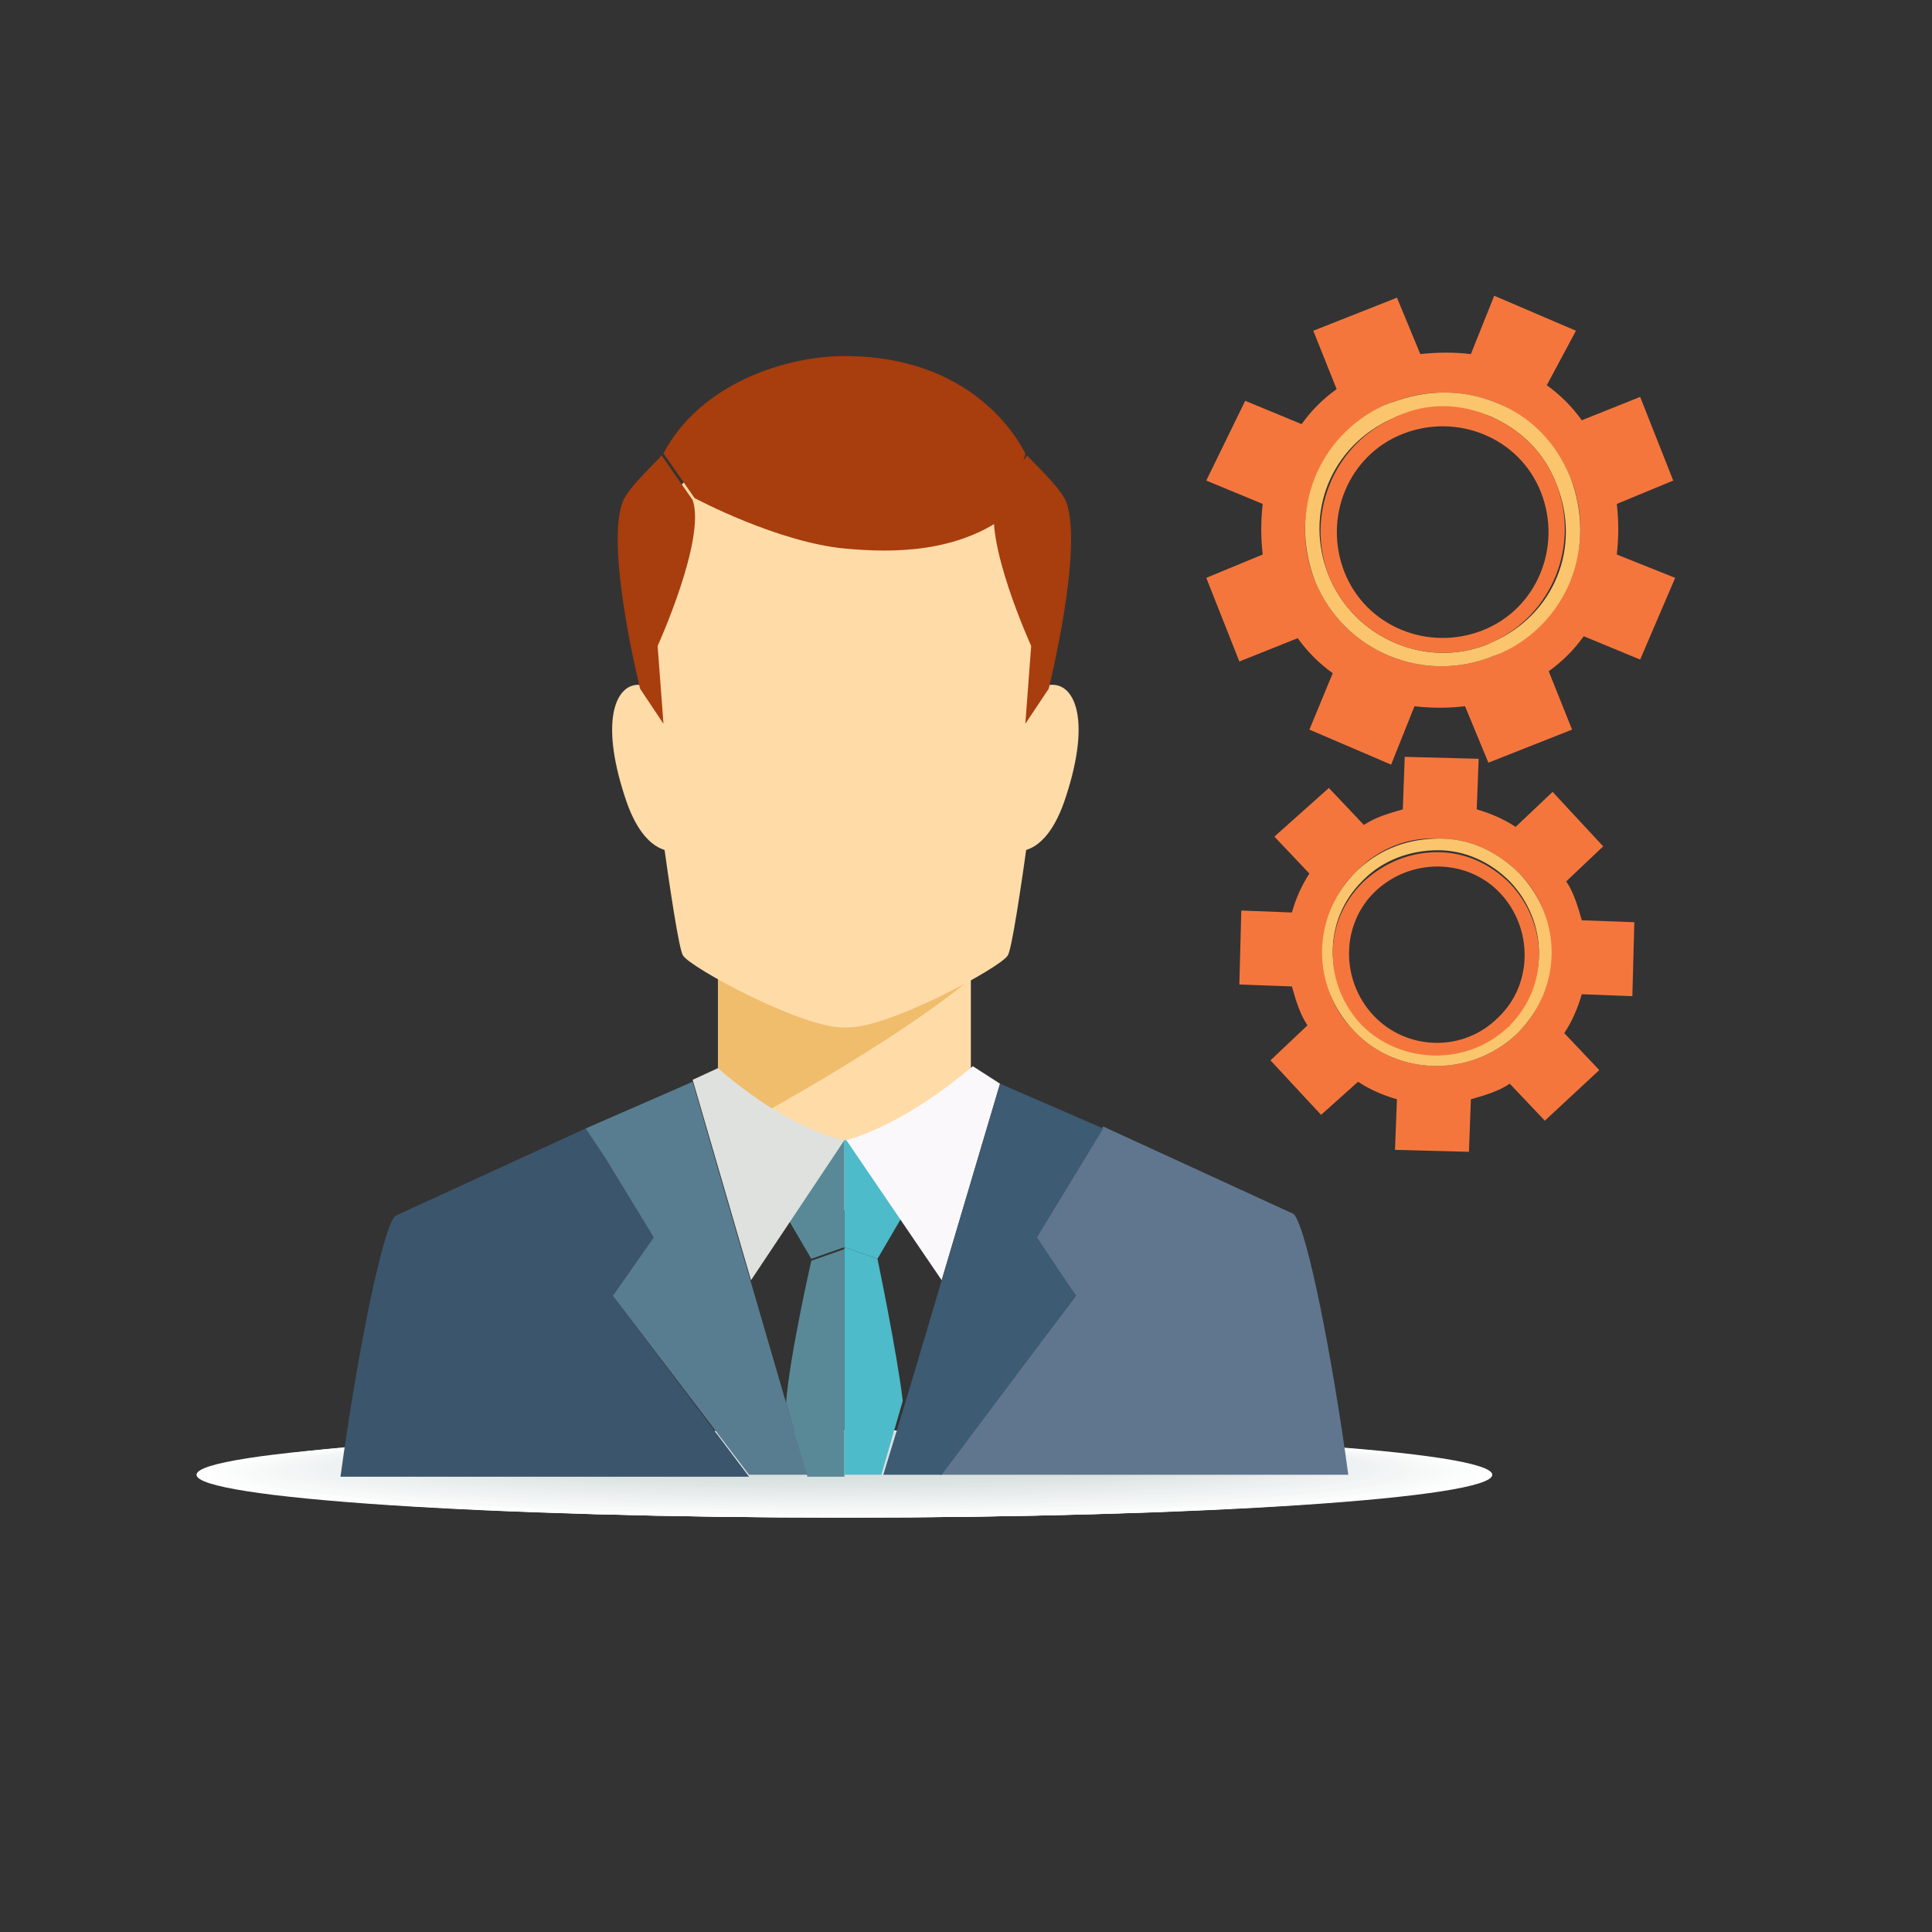 <?xml version="1.0" encoding="UTF-8"?> <svg xmlns="http://www.w3.org/2000/svg" xmlns:xlink="http://www.w3.org/1999/xlink" version="1.1" id="Layer_1" x="0px" y="0px" viewBox="0 0 99.3 99.3" style="enable-background:new 0 0 99.3 99.3;" xml:space="preserve"><rect x="0" y="0" width="99.3" height="99.3" fill="#333333" stroke="none"/> <style type="text/css"> .st0{fill:#FFFFFF;} .st1{fill:#FEFEFE;} .st2{fill:#FDFDFD;} .st3{fill:#FCFDFD;} .st4{fill:#FBFCFC;} .st5{fill:#FAFBFB;} .st6{fill:#F9FAFA;} .st7{fill:#F8F9F9;} .st8{fill:#F7F9F9;} .st9{fill:#F6F8F8;} .st10{fill:#F5F7F7;} .st11{fill:#F4F6F6;} .st12{fill:#F3F6F6;} .st13{fill:#F2F5F5;} .st14{fill:#F1F4F4;} .st15{fill:#F0F3F3;} .st16{fill:#EFF2F2;} .st17{fill:#EEF2F2;} .st18{fill:#EDF1F1;} .st19{fill:#EDF0F0;} .st20{fill:#ECEFEF;} .st21{fill:#EBEEEE;} .st22{fill:#EAEEEE;} .st23{fill:#E9EDED;} .st24{fill:#E8ECEC;} .st25{fill:#E7EBEB;} .st26{fill:#E6EAEA;} .st27{fill:#E5EAEA;} .st28{fill:#E4E9E9;} .st29{fill:#E3E8E8;} .st30{fill:#E2E7E7;} .st31{fill:#E1E7E7;} .st32{fill:#E0E6E6;} .st33{fill:#DFE5E5;} .st34{fill:#DEE4E4;} .st35{fill:#DDE3E3;} .st36{fill:#DCE3E3;} .st37{fill:#DBE2E2;} .st38{fill:#DAE1E1;} .st39{fill:#FFDBA8;} .st40{fill:#F0BD6D;} .st41{fill:#598997;} .st42{fill:#DFE1DE;} .st43{fill:#A83D0D;} .st44{fill:#4DBBC9;} .st45{fill:#FAF8FA;} .st46{fill:#3B556C;} .st47{fill:#60768E;} .st48{fill:#597D90;} .st49{fill:#3D5B73;} .st50{fill:#F5763D;} .st51{fill:#FBC56D;} </style> <g> <g> <path class="st0" d="M76.7,75.8c0,1.2-14.9,2.2-33.3,2.2c-18.4,0-33.3-1-33.3-2.2c0-1.2,14.9-2.2,33.3-2.2 C61.8,73.6,76.7,74.6,76.7,75.8z"></path> <path class="st1" d="M76.3,75.8c0,1.2-14.7,2.2-32.9,2.2c-18.2,0-32.9-1-32.9-2.2c0-1.2,14.7-2.2,32.9-2.2 C61.6,73.6,76.3,74.6,76.3,75.8z"></path> <path class="st2" d="M75.9,75.8c0,1.2-14.5,2.2-32.5,2.2c-17.9,0-32.5-1-32.5-2.2c0-1.2,14.5-2.2,32.5-2.2 C61.4,73.6,75.9,74.6,75.9,75.8z"></path> <path class="st3" d="M75.5,75.7c0,1.2-14.4,2.2-32.1,2.2c-17.7,0-32.1-1-32.1-2.2c0-1.2,14.4-2.2,32.1-2.2 C61.1,73.6,75.5,74.6,75.5,75.7z"></path> <path class="st4" d="M75.1,75.7c0,1.2-14.2,2.1-31.7,2.1c-17.5,0-31.7-1-31.7-2.1c0-1.2,14.2-2.1,31.7-2.1 C60.9,73.6,75.1,74.5,75.1,75.7z"></path> <path class="st5" d="M74.7,75.7c0,1.2-14,2.1-31.3,2.1c-17.3,0-31.3-0.9-31.3-2.1c0-1.2,14-2.1,31.3-2.1 C60.7,73.6,74.7,74.5,74.7,75.7z"></path> <path class="st6" d="M74.3,75.7c0,1.1-13.8,2.1-30.9,2.1c-17.1,0-30.9-0.9-30.9-2.1c0-1.1,13.8-2.1,30.9-2.1 C60.5,73.6,74.3,74.5,74.3,75.7z"></path> <path class="st7" d="M73.9,75.7c0,1.1-13.7,2.1-30.5,2.1c-16.8,0-30.5-0.9-30.5-2.1c0-1.1,13.7-2.1,30.5-2.1 C60.3,73.6,73.9,74.5,73.9,75.7z"></path> <path class="st8" d="M73.5,75.6c0,1.1-13.5,2-30.1,2c-16.6,0-30.1-0.9-30.1-2c0-1.1,13.5-2,30.1-2C60,73.6,73.5,74.5,73.5,75.6z"></path> <path class="st9" d="M73.1,75.6c0,1.1-13.3,2-29.7,2c-16.4,0-29.7-0.9-29.7-2c0-1.1,13.3-2,29.7-2C59.8,73.6,73.1,74.5,73.1,75.6z "></path> <path class="st10" d="M72.7,75.6c0,1.1-13.1,2-29.3,2c-16.2,0-29.3-0.9-29.3-2c0-1.1,13.1-2,29.3-2C59.6,73.6,72.7,74.5,72.7,75.6 z"></path> <path class="st11" d="M72.3,75.6c0,1.1-12.9,1.9-28.9,1.9c-16,0-28.9-0.9-28.9-1.9c0-1.1,12.9-1.9,28.9-1.9 C59.4,73.6,72.3,74.5,72.3,75.6z"></path> <path class="st12" d="M71.9,75.5c0,1.1-12.8,1.9-28.5,1.9c-15.8,0-28.5-0.9-28.5-1.9c0-1.1,12.8-1.9,28.5-1.9 C59.2,73.6,71.9,74.5,71.9,75.5z"></path> <path class="st13" d="M71.5,75.5c0,1-12.6,1.9-28.1,1.9c-15.5,0-28.1-0.8-28.1-1.9c0-1,12.6-1.9,28.1-1.9 C59,73.6,71.5,74.5,71.5,75.5z"></path> <path class="st14" d="M71.1,75.5c0,1-12.4,1.9-27.7,1.9c-15.3,0-27.7-0.8-27.7-1.9c0-1,12.4-1.9,27.7-1.9 C58.7,73.6,71.1,74.5,71.1,75.5z"></path> <path class="st15" d="M70.8,75.5c0,1-12.2,1.8-27.3,1.8c-15.1,0-27.3-0.8-27.3-1.8c0-1,12.2-1.8,27.3-1.8 C58.5,73.6,70.8,74.4,70.8,75.5z"></path> <path class="st16" d="M70.4,75.4c0,1-12.1,1.8-26.9,1.8c-14.9,0-26.9-0.8-26.9-1.8c0-1,12.1-1.8,26.9-1.8 C58.3,73.6,70.4,74.4,70.4,75.4z"></path> <path class="st17" d="M70,75.4c0,1-11.9,1.8-26.5,1.8c-14.7,0-26.5-0.8-26.5-1.8c0-1,11.9-1.8,26.5-1.8C58.1,73.6,70,74.4,70,75.4 z"></path> <path class="st18" d="M69.6,75.4c0,1-11.7,1.8-26.1,1.8c-14.4,0-26.1-0.8-26.1-1.8c0-1,11.7-1.8,26.1-1.8 C57.9,73.6,69.6,74.4,69.6,75.4z"></path> <path class="st19" d="M69.2,75.4c0,1-11.5,1.7-25.7,1.7c-14.2,0-25.7-0.8-25.7-1.7c0-1,11.5-1.7,25.7-1.7 C57.6,73.6,69.2,74.4,69.2,75.4z"></path> <path class="st20" d="M68.8,75.3c0,0.9-11.3,1.7-25.3,1.7c-14,0-25.3-0.8-25.3-1.7c0-0.9,11.3-1.7,25.3-1.7 C57.4,73.6,68.8,74.4,68.8,75.3z"></path> <path class="st21" d="M68.4,75.3c0,0.9-11.2,1.7-24.9,1.7c-13.8,0-25-0.8-25-1.7c0-0.9,11.2-1.7,25-1.7 C57.2,73.6,68.4,74.4,68.4,75.3z"></path> <path class="st22" d="M68,75.3c0,0.9-11,1.7-24.6,1.7c-13.6,0-24.6-0.7-24.6-1.7c0-0.9,11-1.7,24.6-1.7C57,73.6,68,74.4,68,75.3z"></path> <path class="st23" d="M67.6,75.3c0,0.9-10.8,1.6-24.2,1.6c-13.3,0-24.2-0.7-24.2-1.6c0-0.9,10.8-1.6,24.2-1.6 C56.8,73.7,67.6,74.4,67.6,75.3z"></path> <path class="st24" d="M67.2,75.3c0,0.9-10.6,1.6-23.8,1.6c-13.1,0-23.8-0.7-23.8-1.6c0-0.9,10.6-1.6,23.8-1.6 C56.5,73.7,67.2,74.4,67.2,75.3z"></path> <path class="st25" d="M66.8,75.2c0,0.9-10.5,1.6-23.4,1.6c-12.9,0-23.4-0.7-23.4-1.6c0-0.9,10.5-1.6,23.4-1.6 C56.3,73.7,66.8,74.4,66.8,75.2z"></path> <path class="st26" d="M66.4,75.2c0,0.9-10.3,1.5-23,1.5c-12.7,0-23-0.7-23-1.5c0-0.9,10.3-1.5,23-1.5 C56.1,73.7,66.4,74.4,66.4,75.2z"></path> <path class="st27" d="M66,75.2c0,0.8-10.1,1.5-22.6,1.5c-12.5,0-22.6-0.7-22.6-1.5c0-0.8,10.1-1.5,22.6-1.5 C55.9,73.7,66,74.3,66,75.2z"></path> <path class="st28" d="M65.6,75.2c0,0.8-9.9,1.5-22.2,1.5c-12.2,0-22.2-0.7-22.2-1.5c0-0.8,9.9-1.5,22.2-1.5 C55.7,73.7,65.6,74.3,65.6,75.2z"></path> <path class="st29" d="M65.2,75.1c0,0.8-9.7,1.5-21.8,1.5c-12,0-21.8-0.7-21.8-1.5c0-0.8,9.7-1.5,21.8-1.5 C55.4,73.7,65.2,74.3,65.2,75.1z"></path> <path class="st30" d="M64.8,75.1c0,0.8-9.6,1.4-21.4,1.4c-11.8,0-21.4-0.6-21.4-1.4c0-0.8,9.6-1.4,21.4-1.4 C55.2,73.7,64.8,74.3,64.8,75.1z"></path> <path class="st31" d="M64.4,75.1c0,0.8-9.4,1.4-21,1.4c-11.6,0-21-0.6-21-1.4c0-0.8,9.4-1.4,21-1.4C55,73.7,64.4,74.3,64.4,75.1z"></path> <path class="st32" d="M64,75.1c0,0.8-9.2,1.4-20.6,1.4c-11.4,0-20.6-0.6-20.6-1.4c0-0.8,9.2-1.4,20.6-1.4 C54.8,73.7,64,74.3,64,75.1z"></path> <path class="st33" d="M63.6,75c0,0.7-9,1.4-20.2,1.4c-11.2,0-20.2-0.6-20.2-1.4c0-0.8,9-1.4,20.2-1.4C54.6,73.7,63.6,74.3,63.6,75 z"></path> <path class="st34" d="M63.2,75c0,0.7-8.9,1.3-19.8,1.3c-10.9,0-19.8-0.6-19.8-1.3c0-0.7,8.9-1.3,19.8-1.3 C54.4,73.7,63.2,74.3,63.2,75z"></path> <path class="st35" d="M62.8,75c0,0.7-8.7,1.3-19.4,1.3C32.7,76.3,24,75.7,24,75c0-0.7,8.7-1.3,19.4-1.3 C54.1,73.7,62.8,74.3,62.8,75z"></path> <path class="st36" d="M62.4,75c0,0.7-8.5,1.3-19,1.3c-10.5,0-19-0.6-19-1.3c0-0.7,8.5-1.3,19-1.3C53.9,73.7,62.4,74.3,62.4,75z"></path> <path class="st37" d="M62,74.9c0,0.7-8.3,1.2-18.6,1.2c-10.3,0-18.6-0.6-18.6-1.2c0-0.7,8.3-1.3,18.6-1.3 C53.7,73.7,62,74.3,62,74.9z"></path> <path class="st38" d="M61.6,74.9c0,0.7-8.2,1.2-18.2,1.2c-10.1,0-18.2-0.5-18.2-1.2c0-0.7,8.2-1.2,18.2-1.2 C53.5,73.7,61.6,74.2,61.6,74.9z"></path> </g> <g> <g> <path class="st39" d="M43.4,47.7l-6.5-3.3v14.8c0,0,2.5,3,6.5,3c4.7,0,6.5-2.8,6.5-2.8V46.6L43.4,47.7z"></path> <path class="st40" d="M50,50.2c0,0-3.1,2.9-13.1,8.3l0-9.7L50,50.2z"></path> <path class="st41" d="M43.4,58.6v5.5l-1.7,0.6l-2.4-4.1C39.4,60.7,41.6,58.8,43.4,58.6z"></path> <path class="st42" d="M36.9,54.9l-1.3,0.6l3,10.3l4.8-7.2C43.4,58.6,40.7,58.2,36.9,54.9z"></path> <g> <path class="st39" d="M33.2,36.5c0,0,1.5,12,1.9,12.6c0.3,0.6,6.4,3.9,8.4,3.7v-29C43.4,23.8,30.7,18.6,33.2,36.5z"></path> <path class="st39" d="M53.7,36.5c0,0-1.5,12-1.9,12.6c-0.3,0.6-6.4,3.9-8.4,3.7v-29C43.4,23.8,55.4,21.3,53.7,36.5z"></path> <path class="st39" d="M51.9,43.7c0,0,1.8,0.7,2.9-2.8c1.3-4,0.4-5.8-0.8-5.7c-0.4,0-0.7,0.1-1,0.3c-0.8,0.4-1,1.3-1,1.3 L51.9,43.7z"></path> <path class="st39" d="M35,43.7c0,0-1.8,0.7-2.9-2.8c-1.3-4-0.4-5.8,0.8-5.7c0.4,0,0.7,0.1,1,0.3c0.8,0.4,1,1.3,1,1.3L35,43.7z"></path> <g> <g> <path class="st43" d="M32,25.8c-0.9,2.4,0.9,9.6,0.9,9.6l1.2,1.8l-0.3-4c0,0,2.5-5.5,1.8-7.5l-1.6-2.3 C34.1,23.4,32.3,25,32,25.8z"></path> </g> </g> <g> <g> <path class="st43" d="M54.8,25.8c0.9,2.4-0.9,9.6-0.9,9.6l-1.2,1.8l0.3-4c0,0-2.5-5.5-1.8-7.5l1.6-2.3 C52.7,23.4,54.5,25,54.8,25.8z"></path> </g> </g> <path class="st43" d="M43.4,18.3c-3,0-7.4,1.4-9.3,5l1.6,2.3c0,0,4.3,2.3,7.8,2.6c2.2,0.2,5.8,0.3,8.5-1.9l0.7-3 C52.7,23.4,50.6,18.3,43.4,18.3z"></path> </g> <path class="st44" d="M43.4,58.6v5.5l1.7,0.6l2.4-4.1C47.5,60.7,45.2,58.8,43.4,58.6z"></path> <path class="st45" d="M50,54.8l1.4,0.9l-3,10.1l-4.9-7.2C43.4,58.6,46.1,58.1,50,54.8z"></path> <g> <path class="st46" d="M31.5,66.6l1.4-2l0.7-1l-2.5-4.1L30.1,58l0,0c0,0-9.8,4.5-9.8,4.5c-0.7,0.8-2,7.5-2.8,13.4h21L31.5,66.6z"></path> <path class="st47" d="M55.3,66.6l-7,9.2h21c-0.8-5.9-2.1-12.6-2.8-13.4c0,0-9.8-4.5-9.8-4.5l-3.5,5.7L55.3,66.6z"></path> <path class="st41" d="M43.4,75.8V64.2l-1.7,0.6c0,0-1.1,4.8-1.3,7.3l1.1,3.8H43.4z"></path> <path class="st44" d="M45.3,75.8l1.1-3.8c-0.3-2.5-1.3-7.3-1.3-7.3l-1.7-0.6v11.7H45.3z"></path> <polygon class="st48" points="33.6,63.6 32.9,64.6 31.5,66.6 38.5,75.8 41.5,75.8 40.4,72.1 36.7,59.4 35.6,55.6 30.1,58 31.1,59.5 "></polygon> <polygon class="st49" points="55.3,66.6 53.3,63.6 56.7,58 51.4,55.7 50.3,59.4 46.8,71.2 45.4,75.8 48.4,75.8 "></polygon> </g> </g> <g> <g> <path class="st50" d="M66.7,32.8c0.5,0.7,1.1,1.3,1.8,1.8l-1.2,2.9l0,0l4.2,1.8l1.2-3c0.9,0.1,1.7,0.1,2.6,0l1.2,2.9l0,0 l4.3-1.7l-1.2-3c0.7-0.5,1.3-1.1,1.8-1.8l2.9,1.2l0,0l1.8-4.2l-3-1.2c0.1-0.9,0.1-1.7,0-2.6l2.9-1.2l0,0l-1.7-4.3l-3,1.2 c-0.5-0.7-1.1-1.3-1.8-1.8L81,17l0,0l-4.2-1.8l-1.2,3c-0.8-0.1-1.7-0.1-2.6,0l-1.2-2.9l0,0l-4.3,1.7l1.2,3 c-0.7,0.5-1.3,1.1-1.8,1.8l-2.9-1.2l0,0L62,24.7l2.9,1.2c-0.1,0.9-0.1,1.7,0,2.6L62,29.7l0,0l1.7,4.3L66.7,32.8z M67.6,29.9 c-0.7-1.7-0.7-3.6,0-5.3c0.7-1.7,2-3,3.6-3.8c0.1,0,0.2-0.1,0.3-0.1c1.7-0.7,3.7-0.7,5.4,0c1.7,0.7,3.1,2.1,3.8,3.8 c0.7,1.7,0.7,3.6,0,5.3c-0.7,1.7-2,3-3.6,3.8c-0.1,0-0.2,0.1-0.3,0.1C73.2,35.2,69.1,33.5,67.6,29.9z"></path> <g> <path class="st51" d="M76.8,33.7c0.1,0,0.2-0.1,0.3-0.1c3.5-1.6,5-5.5,3.6-9.1c-0.7-1.7-2-3.1-3.8-3.8c-1.7-0.7-3.6-0.7-5.4,0 c-0.1,0-0.2,0.1-0.3,0.1c-3.5,1.6-5,5.5-3.6,9.1C69.1,33.5,73.2,35.2,76.8,33.7z M68.3,29.6c-1.3-3.2,0.1-6.7,3.3-8.1 c0.1,0,0.2-0.1,0.2-0.1c1.6-0.6,3.3-0.6,4.8,0c1.6,0.7,2.8,1.9,3.4,3.5c1.3,3.2-0.1,6.7-3.3,8.1c-0.1,0-0.2,0.1-0.2,0.1 C73.3,34.4,69.6,32.8,68.3,29.6z"></path> <path class="st50" d="M76.5,33.1c0.1,0,0.2-0.1,0.2-0.1c3.1-1.4,4.5-5,3.3-8.1c-0.6-1.6-1.8-2.8-3.4-3.5 c-1.6-0.7-3.3-0.7-4.8,0c-0.1,0-0.2,0.1-0.2,0.1c-3.1,1.4-4.5,5-3.3,8.1C69.6,32.8,73.3,34.4,76.5,33.1z M69.1,29.4 c-1.1-2.8,0.2-6,3-7.1c2.8-1.1,6,0.2,7.1,3c1.1,2.8-0.2,6-3,7.1C73.4,33.5,70.2,32.2,69.1,29.4z"></path> </g> </g> <g> <path class="st50" d="M69.8,55.6c0.6,0.4,1.3,0.7,2,0.9l-0.1,2.6l0,0l3.8,0.1l0.1-2.7c0.7-0.2,1.4-0.4,2-0.8l1.8,1.9l0,0 l2.8-2.6l-1.8-1.9c0.4-0.6,0.7-1.3,0.9-2l2.6,0.1h0l0.1-3.8l-2.7-0.1c-0.2-0.7-0.4-1.4-0.8-2l1.9-1.8l0,0l-2.6-2.8l-1.9,1.8 c-0.6-0.4-1.3-0.7-2-0.9L76,39l0,0l-3.8-0.1l-0.1,2.7c-0.7,0.2-1.4,0.4-2,0.8l-1.8-1.9l0,0L65.5,43l1.8,1.9 c-0.4,0.6-0.7,1.3-0.9,2l-2.6-0.1l0,0l-0.1,3.8l2.7,0.1c0.2,0.7,0.4,1.4,0.8,2l-1.9,1.8l0,0l2.6,2.8L69.8,55.6z M69.6,53 c-1.1-1.1-1.6-2.5-1.6-4.1c0-1.5,0.6-3,1.6-4c0.1-0.1,0.1-0.1,0.2-0.2c1.1-1.1,2.6-1.7,4.2-1.6c1.6,0,3,0.7,4.1,1.8 c1.1,1.1,1.6,2.5,1.6,4.1c0,1.5-0.6,3-1.6,4c-0.1,0.1-0.1,0.1-0.2,0.2C75.5,55.4,71.8,55.3,69.6,53z"></path> <g> <path class="st51" d="M77.9,53.2c0.1-0.1,0.1-0.1,0.2-0.2c2.2-2.3,2.2-5.8,0-8.1c-1.1-1.1-2.5-1.8-4.1-1.8 c-1.6,0-3,0.5-4.2,1.6c-0.1,0.1-0.1,0.1-0.2,0.2c-2.2,2.3-2.2,5.8,0,8.1C71.8,55.3,75.5,55.4,77.9,53.2z M70,52.6 c-2-2.1-2-5.3,0-7.3c0,0,0.1-0.1,0.1-0.1c1-1,2.4-1.5,3.8-1.5c1.4,0,2.7,0.6,3.7,1.6c2,2.1,2,5.3,0,7.3c0,0-0.1,0.1-0.1,0.1 C75.4,54.8,72,54.7,70,52.6z"></path> <path class="st50" d="M77.5,52.8c0.1,0,0.1-0.1,0.1-0.1c2-2,2-5.2,0-7.3c-1-1-2.3-1.6-3.7-1.6c-1.4,0-2.7,0.5-3.8,1.5 c0,0-0.1,0.1-0.1,0.1c-2,2-2,5.2,0,7.3C72,54.7,75.4,54.8,77.5,52.8z M70.6,52.2c-1.7-1.8-1.7-4.7,0.1-6.4 c1.8-1.7,4.7-1.7,6.4,0.1c1.7,1.8,1.7,4.7-0.1,6.4C75.2,54.1,72.3,54,70.6,52.2z"></path> </g> </g> </g> </g> </g> </svg> 